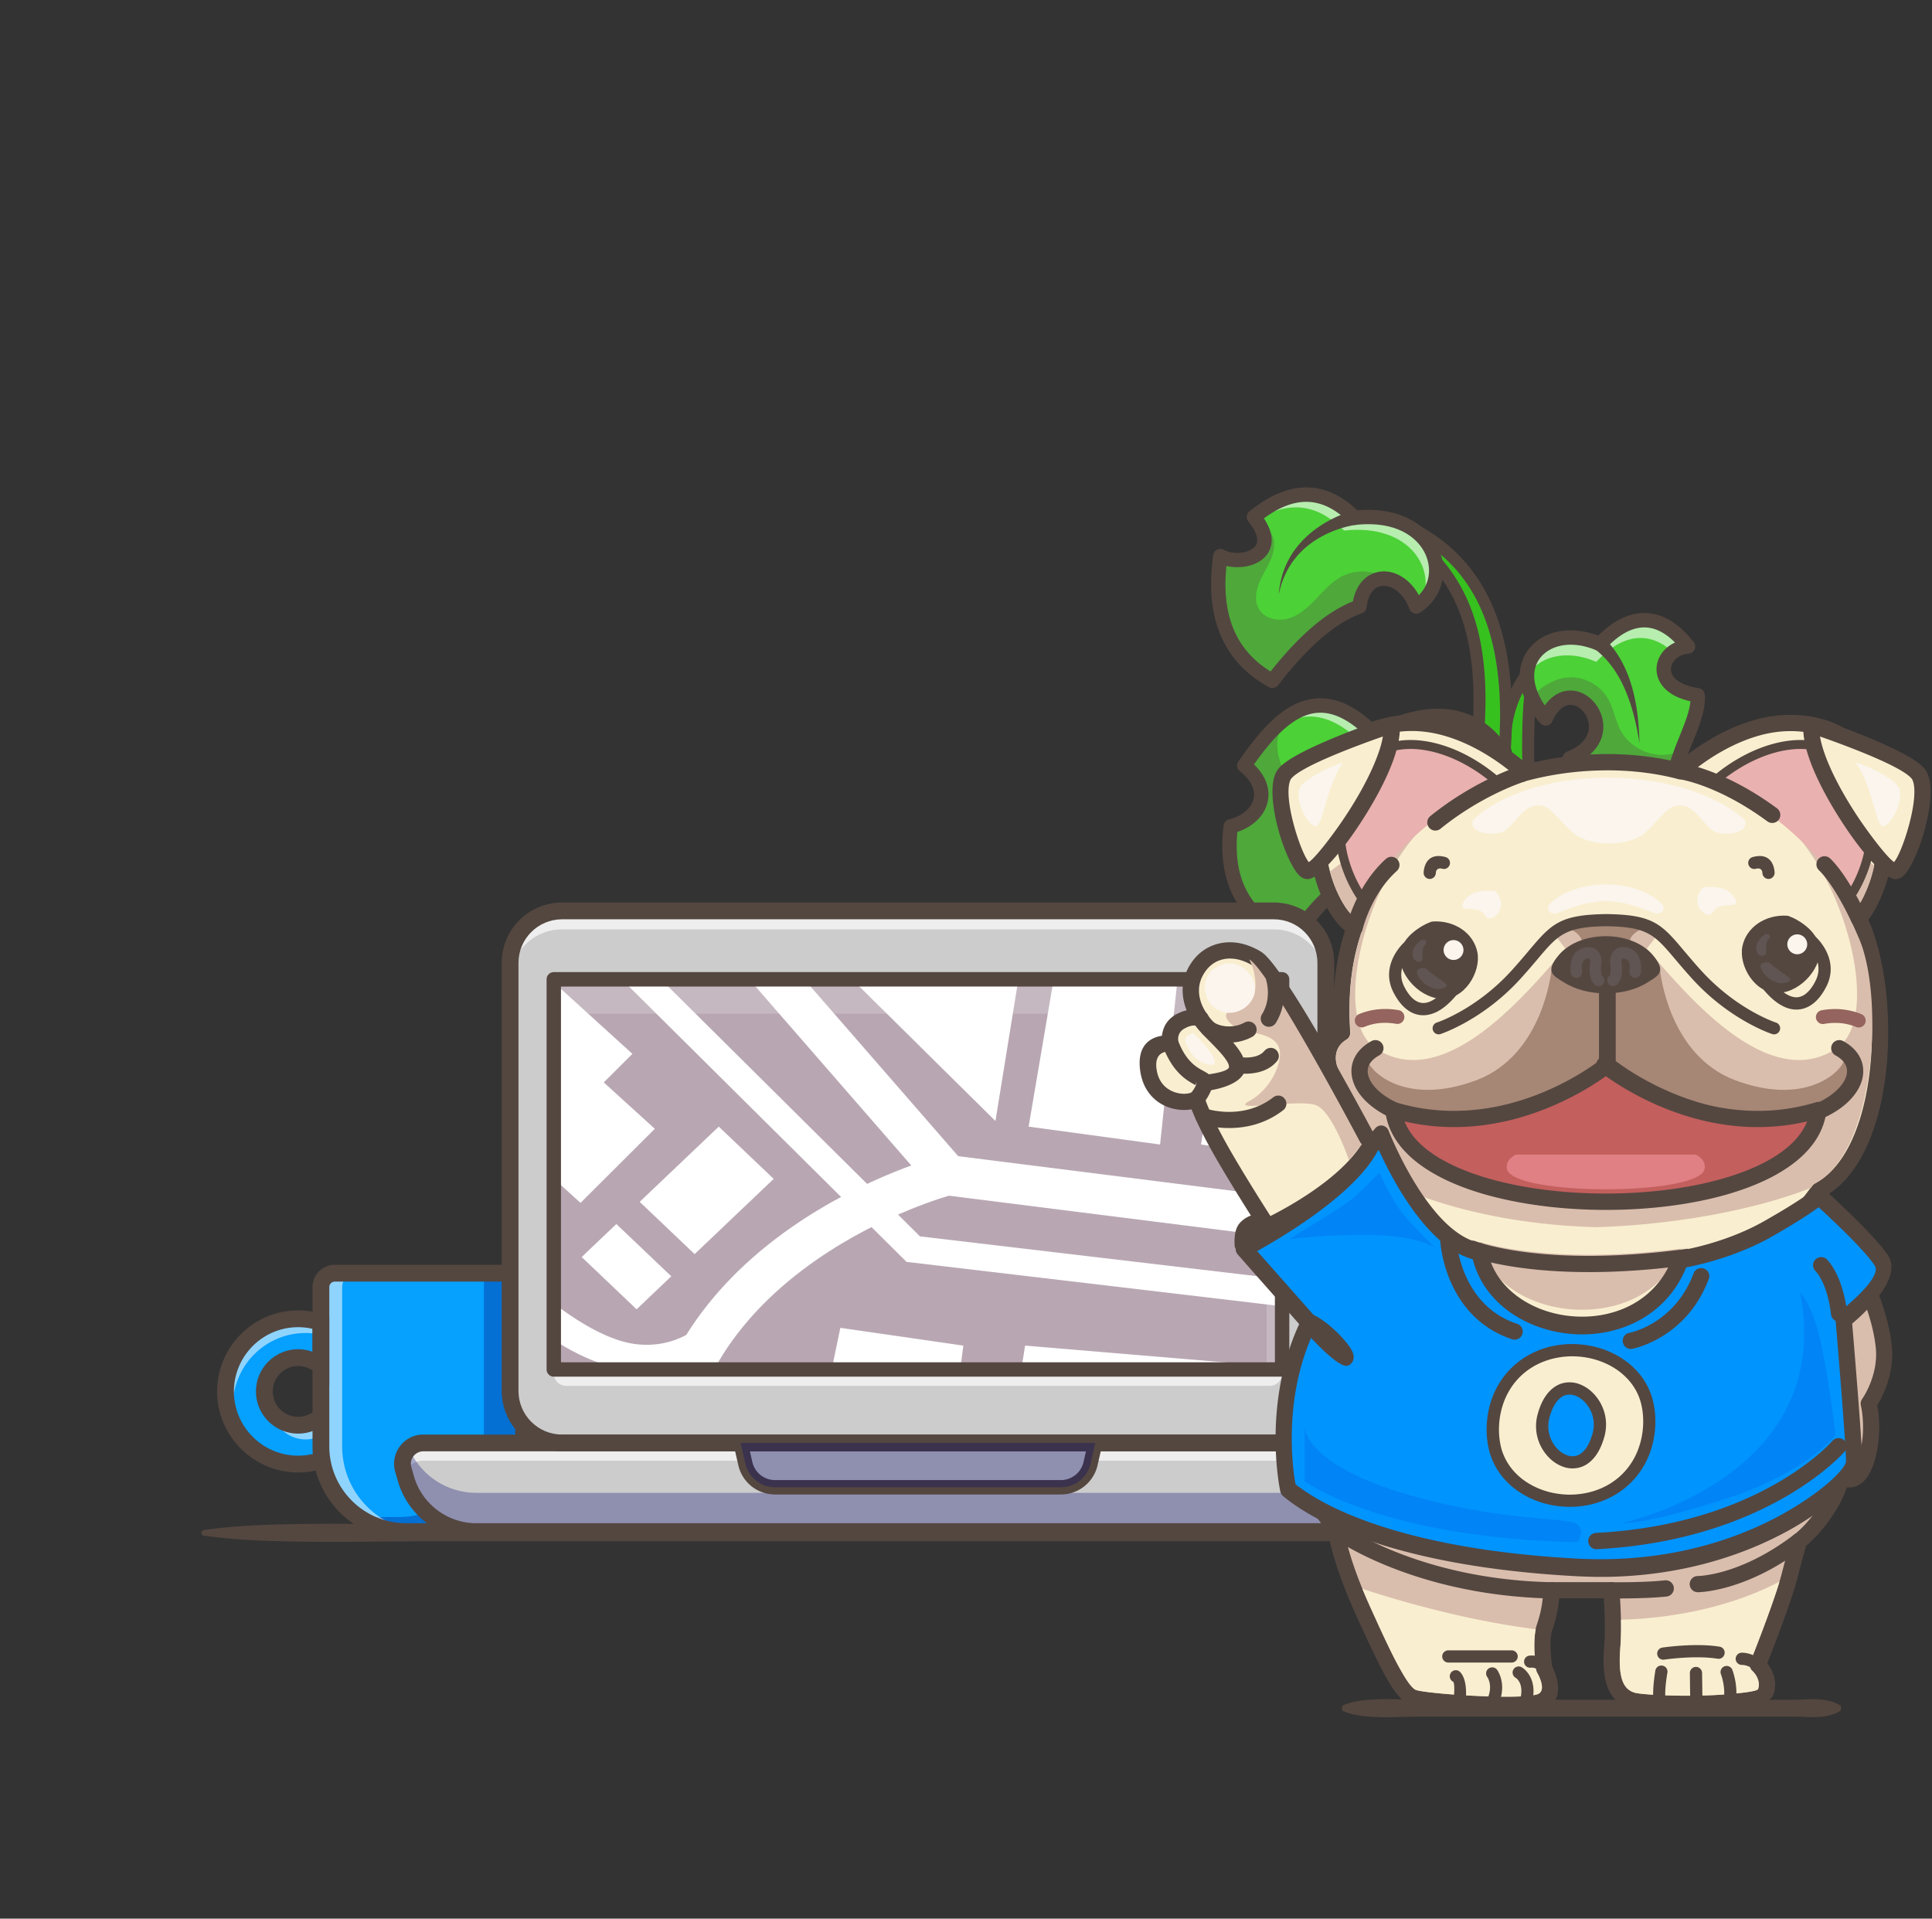 <?xml version="1.0" encoding="UTF-8"?> <svg xmlns="http://www.w3.org/2000/svg" width="573" height="569" fill="none"><rect width="100%" height="100%" fill="#333333" stroke="none"/><path d="M398.247 505.752c3.074-1.289 6.147-1.598 9.221-1.756 3.074-.177 6.148-.083 9.222.013l4.61.079 4.611.004H527.345l4.61-.004 2.306-.06 2.305-.104a27.31 27.31 0 0 1 4.611.237c1.536.271 3.074.649 4.61 1.589.157.097.258.545.225 1.005-.024.34-.115.589-.225.655-1.536.941-3.074 1.319-4.61 1.589a27.104 27.104 0 0 1-4.611.238l-2.305-.104-2.306-.06-4.61-.004H425.911l-4.611.004-4.611.079c-3.074.096-6.147.192-9.221.012-3.074-.157-6.148-.466-9.222-1.755-.156-.065-.265-.491-.243-.949.019-.375.121-.657.244-.708Z" fill="#544740"></path><path d="M435.44 307.183c-1.422-11.142-1.536-19.601 8.044-43.386 10.753-26.695-3.661-38.795-3.661-38.795l7.708 1.572s8.476 9.34 6.367 26.692c-.517 4.266-1.687 8.424-3.328 12.396-2.942 7.121-9.862 26.364-5.885 41.52M418.77 156.776c22.323 11.178 30.091 34.761 27.389 67.263l-7.632-8.259c1.464-23.639-3.087-38.4-12.901-49.5" fill="#37C11F"></path><path d="M446.621 215.78c1.263-9.976 6.292-15.765 6.292-15.765l1.014 5.697s-1.773 11.989.303 41.415" fill="#37C11F"></path><path d="M383.759 278.494c4.638-7.432 10.15-13.442 16.828-17.539-6.308-15.434 7.767-22.277 15.299-9.211.953 1.643 1.793 3.599 2.483 5.889 3.407-1.067 6.892-2.702 10.114-4.474 7.539-4.146 13.599-9.039 13.599-9.039-18.507 3.115-17.582-12.319-8.094-17.49 3.52-1.921 8.222-2.433 13.542-.057-7.632-15.619-22.17-18.094-39.972-8.869-10.527-10.698-18.969-10.1-26.26-4.616-4.438 3.328-8.449 8.464-12.24 13.962 9.04 7.148 4.744 15.882-4.033 18.015-2.155 17.519 5.085 27.903 18.734 33.429Z" fill="#4CD137"></path><path d="M375.11 219.055c8.002-7.767 17.334-10.356 29.403 1.906 15.783-8.172 29.005-7.155 37.114 4.068 1.849.136 3.826.619 5.903 1.544-7.632-15.619-22.17-18.094-39.972-8.869-13.635-13.863-23.77-8.763-32.448 1.351Z" fill="#fff" opacity=".6"></path><path d="M377.358 201.921c8.037-10.342 16.458-18.663 25.84-22.049.682-6.174 4.388-8.791 8.279-8.193 3.286.505 6.707 3.307 8.556 8.193 11.999-7.774 5.64-28.926-18.258-26.316-8.236-8.222-17.831-10.014-29.872-.221a19 19 0 0 1 1.899 2.781c4.9 8.955-6.238 11.843-11.857 8.82-2.71 18.976 3.478 30.413 15.413 36.985Z" fill="#4CD137"></path><path d="M371.903 153.335c.27.335.526.662.754.982 10.256-6.515 18.67-4.282 26.003 3.03 19.965-2.184 27.689 12.219 22.696 21.551 10.149-8.421 3.378-27.853-19.581-25.342-8.236-8.222-17.831-10.014-29.872-.221Z" fill="#fff" opacity=".6"></path><path d="M454.315 206.665c.896 2.048 2.255 4.189 4.125 6.394 7.447-16.487 25.129 4.645 7.113 11.857 7.674 6.102 17.874 10.021 30.107 12.183 0-5.334 1.444-10.121 3.087-14.495 2.34-6.195 5.093-11.551 4.737-16.416-14.46-2.133-11.38-13.755-2.845-14.466-8.535-10.904-17.838-9.617-26.082-.712-13.883-6.024-25.839 2.909-20.242 15.655Z" fill="#4CD137"></path><path d="M452.914 200.747c2.966-5.896 11.316-8.464 20.512-4.473 7.184-7.76 15.164-9.737 22.746-2.902 1.188-.896 2.71-1.508 4.467-1.65-8.535-10.904-17.838-9.617-26.082-.712-11.607-5.035-21.863.377-21.643 9.737Z" fill="#fff" opacity=".6"></path><path d="M425.838 322.119h27.265a7.468 7.468 0 1 0 0-14.936h-27.265a7.468 7.468 0 1 0 0 14.936Z" fill="#9D48FF"></path><path d="M418.369 314.654c0 2.063.839 3.933 2.19 5.285a7.436 7.436 0 0 0 5.278 2.183h27.269a7.43 7.43 0 0 0 3.606-.924h-22.874a7.451 7.451 0 0 1-5.284-2.184 7.485 7.485 0 0 1 1.671-11.828h-4.388a7.467 7.467 0 0 0-7.468 7.468Z" fill="#544740" opacity=".3"></path><path d="M427.117 310.472h22.874a7.43 7.43 0 0 1 5.277 2.184 7.472 7.472 0 0 1 1.444 8.542 7.476 7.476 0 0 0 1.672-11.828 7.433 7.433 0 0 0-5.278-2.184h-22.881a7.545 7.545 0 0 0-3.108 3.286Z" fill="#fff" opacity=".6"></path><path d="M453.112 322.111c-1.224 31.935 0 55.793 12.92 75.986 8.686 13.471 11.318 36.79 1.453 50.153-2.978 4.032-7.76 6.333-12.771 6.333h-29.781c-5.012 0-9.793-2.301-12.771-6.333-9.865-13.362-7.233-36.682 1.453-50.153 12.92-20.191 14.145-44.051 12.92-75.986" fill="#9D48FF"></path><path d="M412.159 448.248c2.981 4.033 7.76 6.33 12.774 6.33h29.781c5.014 0 9.793-2.297 12.774-6.33a27.805 27.805 0 0 0 2.887-4.922l-26.039 2.475c-4.986.47-9.964-1.365-13.314-5.099-11.081-12.369-10.662-35.833-3.293-50.065 9.979-19.41 10.014-40.933 6.742-68.529h-7.937c1.223 31.935 0 55.797-12.924 75.99-8.684 13.471-11.316 36.786-1.451 50.15Z" fill="#544740" opacity=".3"></path><path d="M449.628 454.578h5.086c5.014 0 9.793-2.297 12.774-6.33 7.866-10.654 7.788-27.625 3.022-40.904a45.3 45.3 0 0 0-1.216-3.094 43.274 43.274 0 0 0-3.265-6.152 69.376 69.376 0 0 1-2.716-4.623c-.37-.69-.733-1.387-1.082-2.084-9.353-18.756-10.206-40.812-9.118-69.283h-5.085c-1.117 29.204-.192 51.651 9.858 70.72.035.064.064.128.106.192-3.15 2.581-3.833 7.596-1.408 11.792 2.162 3.748 6.131 5.676 9.666 5.022 3.919 12.845 3.528 28.421-3.855 38.414-2.973 4.033-7.753 6.33-12.767 6.33Z" fill="#fff" opacity=".6"></path><path d="M416.236 314.651c0-5.294 4.308-9.602 9.602-9.602h27.265c5.295 0 9.602 4.308 9.602 9.602 0 5.295-4.307 9.602-9.602 9.602h-27.265c-5.294 0-9.602-4.307-9.602-9.602Zm9.602-5.334a5.339 5.339 0 0 0-5.334 5.334 5.34 5.34 0 0 0 5.334 5.335h27.265a5.34 5.34 0 0 0 5.335-5.335 5.34 5.34 0 0 0-5.335-5.334h-27.265Z" fill="#544740"></path><path d="M424.933 456.715h29.781c5.744 0 11.16-2.692 14.488-7.199 10.385-14.066 7.674-38.542-1.376-52.576-12.189-19.047-13.844-41.832-12.582-74.748a2.133 2.133 0 1 0-4.265-.162c-1.294 33.763.46 57.221 13.257 77.217 8.282 12.845 10.87 35.088 1.532 47.735-2.527 3.423-6.659 5.467-11.054 5.467h-29.781c-4.395 0-8.527-2.044-11.055-5.467-9.339-12.649-6.749-34.891 1.529-47.729 12.8-20.002 14.554-43.46 13.261-77.223a2.13 2.13 0 0 0-2.214-2.052 2.136 2.136 0 0 0-2.051 2.214c1.262 32.915-.393 55.699-12.586 74.754-9.045 14.028-11.757 38.504-1.372 52.57 3.328 4.507 8.744 7.199 14.488 7.199ZM382.955 280.474c-15.448-6.259-22.192-18.259-20.045-35.668a2.135 2.135 0 0 1 1.613-1.812c3.812-.927 6.673-3.348 7.29-6.171.586-2.681-.862-5.559-4.078-8.101a2.135 2.135 0 0 1-.433-2.886c6.37-9.225 13.551-17.872 22.884-18.682 5.839-.506 11.672 2.096 17.784 7.951 10.04-4.916 18.921-6.155 26.41-3.679 6.43 2.125 11.5 6.906 15.07 14.212a2.133 2.133 0 0 1-2.786 2.885c-5.527-2.465-10.958-1.637-14.526 2.212-2.482 2.677-3.328 6.189-2.058 8.542 1.477 2.736 5.721 3.734 11.646 2.737a2.135 2.135 0 0 1 1.694 3.765c-.516.417-12.778 10.255-24.413 13.891a2.135 2.135 0 0 1-2.68-1.422c-1.87-6.231-5.213-10.402-8.943-11.156-1.839-.371-3.553.212-4.706 1.604-2.01 2.428-2.051 6.708-.113 11.449.395.968.031 2.08-.86 2.626-6.126 3.757-11.405 9.271-16.138 16.855a2.133 2.133 0 0 1-2.612.848Zm16.435-34.5c2.155-2.604 5.458-3.751 8.839-3.065 4.883.989 8.994 5.32 11.48 12.009 5.636-2.106 11.378-5.619 15.434-8.379-5.396-.619-7.793-3.326-8.821-5.233-2.158-3.999-1.08-9.412 2.684-13.471 2.928-3.157 7.862-5.659 13.943-4.807-2.695-3.73-6.014-6.26-9.912-7.548-6.609-2.185-15.079-.761-24.498 4.117a2.134 2.134 0 0 1-2.502-.398c-5.572-5.663-10.637-8.215-15.485-7.79-7.099.616-13.368 7.847-18.648 15.292 4.627 4.424 4.576 8.74 4.074 11.037-.888 4.063-4.275 7.41-8.989 8.986-1.343 14.074 3.884 23.619 15.944 29.102 4.456-6.786 9.405-11.959 15.055-15.74-1.883-5.653-1.398-10.728 1.402-14.112Z" fill="#544740"></path><path d="M406.774 215.716a20.47 20.47 0 0 0-1.467.748 40.568 40.568 0 0 0-3.917 2.493 43.415 43.415 0 0 0-4.712 3.903 41.897 41.897 0 0 0-7.502 9.504c-2.02 3.488-3.464 7.27-4.358 11.139-.867 3.881-1.197 7.841-1.06 11.76.219-3.917.906-7.789 2.088-11.475 1.211-3.677 2.925-7.161 5.131-10.278a39.18 39.18 0 0 1 7.805-8.235 40.083 40.083 0 0 1 4.653-3.19 36.869 36.869 0 0 1 2.461-1.332 31.25 31.25 0 0 1 1.252-.584c.404-.181.868-.367 1.201-.484l.018-.006a2.136 2.136 0 1 0-1.403-4.037c-.065.02-.13.047-.19.074ZM376.325 203.787c-13.586-7.485-19.135-20.659-16.492-39.155a2.132 2.132 0 0 1 3.124-1.578c2.893 1.559 7.576 1.055 9.277-.997 1.755-2.118-.494-5.535-1.99-7.383a2.135 2.135 0 0 1 .312-2.999c11.542-9.385 22.301-9.498 31.996-.341 14.407-1.213 22.252 5.942 24.608 12.568 2.401 6.754.002 13.889-5.971 17.757a2.134 2.134 0 0 1-3.156-1.037c-1.956-5.177-5.618-7.188-8.192-6.859-2.464.31-4.113 2.621-4.524 6.34a2.133 2.133 0 0 1-1.397 1.772c-7.859 2.837-15.765 9.622-24.882 21.352a2.135 2.135 0 0 1-2.713.56Zm32.982-34.258c4.443-.557 8.821 2.175 11.507 6.973 2.865-2.902 3.787-7.061 2.326-11.169-1.98-5.568-8.572-11.032-21.134-9.659a2.125 2.125 0 0 1-1.739-.61c-7.862-7.847-15.974-8.286-25.413-1.323 3.773 5.661 2.107 9.299.665 11.038-2.598 3.136-7.693 4.008-11.783 3.063-1.492 14.652 2.805 24.925 13.09 31.297 8.718-10.945 16.549-17.614 24.443-20.816 1.091-5.844 4.785-8.383 8.038-8.794Z" fill="#544740"></path><path d="M401.4 151.452c-.86.213-1.525.442-2.261.7-.715.255-1.415.536-2.105.835-1.378.6-2.716 1.28-4.003 2.041-2.569 1.527-4.953 3.369-6.972 5.549a27.254 27.254 0 0 0-2.739 3.484c-.794 1.242-1.507 2.528-2.073 3.874-1.145 2.685-1.771 5.537-1.996 8.378.576-2.794 1.542-5.489 2.951-7.9.695-1.211 1.52-2.333 2.401-3.395a25.264 25.264 0 0 1 2.929-2.896c2.098-1.764 4.472-3.159 6.961-4.246 1.246-.541 2.527-1 3.821-1.381a28.829 28.829 0 0 1 1.952-.504c.633-.139 1.344-.279 1.883-.338a2.14 2.14 0 0 0-.469-4.251c-.091.01-.194.03-.28.05ZM495.287 239.203c-12.968-2.296-23.42-6.541-31.066-12.617a2.14 2.14 0 0 1-.783-1.981 2.128 2.128 0 0 1 1.318-1.671c4.551-1.822 6.844-4.716 6.457-8.145-.317-2.813-2.448-5.312-4.852-5.69-2.283-.36-4.406 1.36-5.979 4.841a2.131 2.131 0 0 1-1.646 1.234 2.142 2.142 0 0 1-1.923-.729c-6.579-7.733-7.905-15.863-3.548-21.745 4.21-5.683 12.417-7.296 20.755-4.203 4.637-4.635 9.431-6.884 14.237-6.682 5.032.208 9.763 3.1 14.062 8.595a2.13 2.13 0 0 1 .274 2.169 2.133 2.133 0 0 1-1.778 1.273c-3.321.278-5.18 2.532-5.243 4.514-.088 2.761 3.064 4.95 8.223 5.711a2.136 2.136 0 0 1 1.817 1.956c.317 4.356-1.496 8.868-3.417 13.645-2.062 5.131-4.401 10.947-4.401 17.426a2.134 2.134 0 0 1-2.507 2.099Zm-3.98-40.975c.106-3.329 2.288-6.225 5.473-7.677-2.825-2.848-5.742-4.35-8.699-4.473-3.869-.162-7.888 1.989-11.956 6.385a2.131 2.131 0 0 1-2.415.507c-8.015-3.478-14.322-1.365-17.016 2.271-2.676 3.613-2.096 8.697 1.476 13.963 3.229-4.58 7.135-4.589 8.854-4.319 4.274.673 7.898 4.726 8.428 9.426.491 4.341-1.657 8.256-5.849 10.929 6.284 4.233 14.34 7.354 24.023 9.307.488-6.215 2.663-11.623 4.607-16.462 1.524-3.79 2.871-7.143 3.11-10.121-7.532-1.662-10.154-6.019-10.036-9.736Z" fill="#544740"></path><path d="M473.148 192.612c1.97 1.509 3.72 3.359 5.215 5.447 1.496 2.087 2.739 4.402 3.768 6.836 2.055 4.879 3.281 10.174 4.115 15.516-.129-5.407-.637-10.863-2.1-16.214-.735-2.67-1.721-5.309-3.062-7.821-1.337-2.509-3.04-4.889-5.114-6.965l-.01-.01a2.138 2.138 0 1 0-2.812 3.211ZM444.685 308.961a1.779 1.779 0 0 0 1.721-2.229c-3.814-14.531 2.791-33.086 5.808-40.389 1.774-4.293 2.935-8.62 3.451-12.861 2.181-17.952-6.448-27.696-6.816-28.101a1.779 1.779 0 0 0-2.638 2.385c.123.138 7.892 9.079 5.922 25.287-.476 3.92-1.555 7.934-3.206 11.932-3.154 7.634-10.049 27.074-5.96 42.649.209.799.93 1.327 1.718 1.327Z" fill="#544740"></path><path d="M435.437 308.961a1.778 1.778 0 0 0 1.767-2.003c-1.376-10.777-1.529-19.014 7.929-42.497 11.107-27.575-3.538-40.292-4.167-40.82a1.777 1.777 0 0 0-2.505.219 1.78 1.78 0 0 0 .212 2.501c.547.466 13.255 11.711 3.161 36.773-9.781 24.283-9.607 32.926-8.158 44.275a1.78 1.78 0 0 0 1.761 1.552ZM446.16 225.817c.916 0 1.693-.702 1.77-1.63 1.406-16.925-.081-31.197-4.424-42.417-4.649-12.012-12.703-20.957-23.942-26.584a1.778 1.778 0 0 0-1.592 3.179c20.582 10.306 29.222 31.741 26.413 65.526a1.778 1.778 0 0 0 1.775 1.926Z" fill="#544740"></path><path d="M438.53 217.558c.931 0 1.714-.725 1.772-1.668 1.428-23.072-2.687-38.735-13.343-50.789a1.778 1.778 0 0 0-2.664 2.354c9.98 11.291 13.822 26.16 12.458 48.214a1.778 1.778 0 0 0 1.777 1.889ZM446.624 217.558c.883 0 1.648-.657 1.762-1.554 1.174-9.266 5.827-14.773 5.874-14.827a1.78 1.78 0 0 0-.185-2.506 1.776 1.776 0 0 0-2.504.177c-.219.254-5.397 6.318-6.713 16.709a1.779 1.779 0 0 0 1.766 2.001Z" fill="#544740"></path><path d="M454.228 248.905a1.778 1.778 0 0 0 1.776-1.904c-2.033-28.807-.336-40.912-.318-41.03a1.777 1.777 0 0 0-3.517-.519c-.074.497-1.777 12.516.288 41.8a1.779 1.779 0 0 0 1.771 1.653Z" fill="#544740"></path><path d="M383.759 278.494c4.638-7.432 10.15-13.442 16.828-17.539-6.308-15.434 7.767-22.277 15.299-9.211-.718-2.575-1.963-4.964-3.819-6.885-3.514-3.627-9.474-5.071-13.841-2.532-2.873 1.679-4.659 4.694-7.034 7.02-2.376 2.333-6.153 3.997-8.962 2.219-2.44-1.536-2.93-4.936-2.411-7.767.519-2.83 1.778-5.533 1.92-8.407.185-3.926-1.721-7.603-2.589-11.436-.576-2.54-.476-5.242.619-7.625.654-1.444 1.501-2.39 1.529-3.243-4.438 3.328-8.449 8.464-12.24 13.961 9.04 7.149 4.744 15.883-4.033 18.016-2.155 17.519 5.085 27.903 18.734 33.429ZM422.487 245.556c1.358 2.959 3.485 5.498 5.996 7.603 7.539-4.146 13.599-9.04 13.599-9.04-18.507 3.116-17.582-12.318-8.094-17.489a10.752 10.752 0 0 0-.754-.221c-4.275-1.081-9.083 2.653-10.875 6.238-1.992 3.983-1.721 8.862.128 12.909ZM377.358 201.921c8.037-10.342 16.458-18.663 25.84-22.049.682-6.173 4.388-8.791 8.279-8.193a2.335 2.335 0 0 0-.178-.121c-3.877-2.497-9.09-2.76-13.201-.669-2.994 1.522-5.292 4.104-7.603 6.537-2.319 2.432-4.851 4.857-8.044 5.896-3.194 1.038-7.22.284-8.991-2.575-1.643-2.646-.889-6.131.448-8.955 1.338-2.816 3.215-5.448 3.798-8.506.769-3.983-.917-6.65-3.904-7.17 4.9 8.955-6.238 11.843-11.857 8.82-2.71 18.976 3.478 30.413 15.413 36.985ZM454.315 206.665c.896 2.048 2.255 4.189 4.125 6.394 7.447-16.487 25.129 4.644 7.113 11.857 7.674 6.102 17.874 10.021 30.107 12.183 0-5.334 1.444-10.121 3.087-14.495-.989.413-1.999.754-3.044.982-5.804 1.251-12.255-1.736-15.057-6.964-1.601-2.987-2.063-6.486-3.763-9.417-2.162-3.748-6.358-6.223-10.683-6.323-4.516-.099-8.862 2.476-11.885 5.783Z" fill="#544740" opacity=".3"></path><path d="M95.174 420.057a10.005 10.005 0 0 1-6.747 2.607c-5.538 0-10.023-4.485-10.023-10.015a10.02 10.02 0 0 1 10.023-10.023c2.592 0 4.959.984 6.747 2.614v-13.043a21.123 21.123 0 0 0-6.747-1.089c-11.894 0-21.541 9.64-21.541 21.541 0 11.893 9.647 21.533 21.54 21.533 2.48 0 4.862-.421 7.078-1.194" fill="#06A0FF"></path><path d="M80.913 419.276a10.013 10.013 0 0 0 9.73 7.603 9.912 9.912 0 0 0 4.673-1.156l-.142-5.665a10 10 0 0 1-6.747 2.608 10.005 10.005 0 0 1-7.514-3.39ZM70.567 424.693a21.327 21.327 0 0 1-1.472-7.83c0-11.9 9.648-21.54 21.548-21.54 1.555 0 3.073.165 4.53.48v-3.606a21.123 21.123 0 0 0-6.746-1.089c-11.894 0-21.541 9.64-21.541 21.541 0 4.456 1.36 8.603 3.681 12.044Z" fill="#fff" opacity=".55"></path><path d="M120.472 454.221h9.516c13.97 0 25.295-11.324 25.295-25.295v-47.208a4.134 4.134 0 0 0-4.132-4.133H99.309a4.133 4.133 0 0 0-4.132 4.133v47.208c0 13.969 11.324 25.295 25.295 25.295Z" fill="#06A0FF"></path><path d="M106.151 449.773a25.124 25.124 0 0 0 14.321 4.448h9.519c13.968 0 25.291-11.323 25.291-25.298v-47.207a4.13 4.13 0 0 0-4.133-4.132h-7.633v47.019c0 13.975-11.323 25.298-25.297 25.298h-9.513c-.865 0-1.714-.045-2.555-.128Z" fill="#000070" opacity=".3"></path><path d="M95.174 381.716v47.207c0 13.975 11.33 25.298 25.298 25.298h6.303c-13.975 0-25.298-11.323-25.298-25.298v-47.207a4.13 4.13 0 0 1 4.132-4.132h-6.303a4.135 4.135 0 0 0-4.132 4.132Z" fill="#fff" opacity=".55"></path><path d="M129.988 456.709h-9.516c-15.321 0-27.785-12.464-27.785-27.784v-47.209a6.628 6.628 0 0 1 6.622-6.621h51.842a6.628 6.628 0 0 1 6.621 6.621v47.209c0 15.322-12.464 27.784-27.784 27.784Zm-30.679-76.636c-.906 0-1.643.737-1.643 1.643v47.209c0 12.575 10.231 22.805 22.806 22.805h9.516c12.575 0 22.806-10.23 22.806-22.805v-47.209c0-.906-.737-1.643-1.643-1.643H99.309Z" fill="#544740"></path><path d="M88.427 436.672c-13.25 0-24.03-10.777-24.03-24.023 0-13.251 10.78-24.031 24.03-24.031 2.593 0 5.13.41 7.54 1.22l1.696.569v20.474l-4.166-3.801a7.503 7.503 0 0 0-5.07-1.965c-4.154 0-7.534 3.38-7.534 7.534 0 4.149 3.38 7.526 7.534 7.526 1.879 0 3.68-.697 5.074-1.96l3.347 3.686a12.504 12.504 0 0 1-8.42 3.253c-6.899 0-12.512-5.609-12.512-12.505 0-6.899 5.613-12.513 12.512-12.513 1.467 0 2.905.256 4.258.746v-6.804a18.9 18.9 0 0 0-4.258-.481c-10.505 0-19.051 8.547-19.051 19.052 0 10.501 8.546 19.044 19.051 19.044 2.145 0 4.25-.355 6.256-1.055l1.642 4.7a23.89 23.89 0 0 1-7.9 1.334Z" fill="#544740"></path><path d="M377.81 270.143H166.684c-8.506 0-15.403 6.896-15.403 15.402v126.977c0 8.507 6.897 15.403 15.403 15.403H377.81c8.507 0 15.403-6.896 15.403-15.403V285.545c-.001-8.506-6.896-15.402-15.403-15.402Z" fill="#CCC"></path><path d="M393.21 285.544v5.484c0-8.507-6.892-15.406-15.398-15.406H166.684c-8.506 0-15.405 6.899-15.405 15.406v-5.484c0-8.506 6.899-15.398 15.405-15.398h211.128c8.506 0 15.398 6.892 15.398 15.398ZM376.588 410.99H167.905a3.663 3.663 0 0 1-3.663-3.663v-3.099h216.009v3.099a3.663 3.663 0 0 1-3.663 3.663Z" fill="#fff" opacity=".66"></path><path d="M403.317 454.221H141.249a21.707 21.707 0 0 1-20.873-15.744l-.764-2.671c-1.128-3.951 1.837-7.881 5.945-7.881h293.381c4.04 0 6.994 3.811 5.987 7.723l-.585 2.273a21.707 21.707 0 0 1-21.023 16.3Z" fill="#CCC"></path><path d="m219.654 427.924 1.202 5.259h-95.3a6.162 6.162 0 0 0-5.644 3.665l-.3-1.044c-1.126-3.952 1.834-7.882 5.944-7.882h94.098v.002ZM424.926 435.648l-.323 1.247a6.167 6.167 0 0 0-5.664-3.711H323.64l1.202-5.259h94.097c4.041-.001 6.994 3.808 5.987 7.723Z" fill="#fff" opacity=".66"></path><path d="m424.926 434.663-.586 2.269c-2.463 9.595-11.119 16.304-21.021 16.304H141.251a21.716 21.716 0 0 1-20.879-15.749l-.758-2.667a6.153 6.153 0 0 1 1.419-5.914 21.71 21.71 0 0 0 20.218 13.81h262.066a21.715 21.715 0 0 0 20.195-13.75 6.147 6.147 0 0 1 1.414 5.697Z" fill="#000070" opacity=".3"></path><mask id="a" style="mask-type:alpha" maskUnits="userSpaceOnUse" x="164" y="290" width="217" height="117"><path d="M380.251 290.429H164.242v115.706h216.009V290.429Z" fill="#B8A8B3"></path></mask><g mask="url(#a)"><path d="M371.913 435.403h-208.06v-144.36h208.069c1.129 0 2.213.15 3.245.433.254.076.517.15.761.233.506.167.989.375 1.452.607.237.117.463.242.691.367h.009c.323.191.638.4.935.607h.009c.306.225.595.449.875.691.28.242.543.5.805.765.254.266.498.549.726.832v.008c.218.283.438.582.638.89v.008c.184.283.35.574.498.874.166.315.315.633.438.965.131.299.237.607.332.924.297.982.454 2.013.454 3.087V424.11c0 1.073-.157 2.113-.454 3.095-.08.242-.158.491-.246.723a9.531 9.531 0 0 1-.638 1.382c-.122.225-.254.441-.385.658-.201.307-.411.607-.638.898l-.297.358c-.009.009-.018.017-.018.025-.14.15-.271.299-.411.449a12.03 12.03 0 0 1-5.1 3.146 12.21 12.21 0 0 1-3.69.559Z" fill="#6B184E" opacity=".2"></path><path d="m383.79 367.507-102.367-12.913-3.771-.477-7.373-8.476-47.519-54.598h16.31l45.117 51.835 99.603 12.567v12.062Z" fill="#fff"></path><path d="M202.737 435.402h-12.609c2.71-28.495 18.139-53.15 44.991-71.695 21.784-15.064 43.247-20.736 44.154-20.975l3.31 11.532c-.209.053-20.443 5.46-40.396 19.328-23.601 16.405-36.853 37.167-39.45 61.81Z" fill="#fff"></path><path d="m383.79 387.805-114.921-13.577-10.404-10.322-9.02-8.939-64.428-63.924h11.617l60.533 60.058 9.174 9.099 6.522 6.469 110.927 13.098v8.038ZM371.921 435.402h-73.673l5.782-36.346 79.76 6.682v18.371c0 6.231-5.32 11.293-11.869 11.293ZM281.003 435.402h-40.439l8.672-41.619 36.473 5.273-4.706 36.346ZM383.79 305.045l-21.882-2.816-5.696 37.195 27.578 3.746v-38.125ZM344.064 339.424l-38.988-5.313 7.317-43.068h36.768l-5.097 48.381ZM253.341 291.043l41.892 41.407 6.702-41.407h-48.594ZM172.172 356.733l-8.319-7.556v-58.134h.052l.011.009 1.73 1.572 8.765 7.965 13.148 11.948-8.494 8.464 15.141 13.764-22.034 21.968ZM206.014 371.918l23.45-22.308-16.291-15.498-23.45 22.308 16.291 15.498ZM188.808 388.286l10.284-9.784-16.291-15.498-10.285 9.784 16.292 15.498ZM189.832 406.735a36.076 36.076 0 0 1-1.855-.15c-3.734-.391-7.575-1.348-11.529-2.879-4.076-1.573-8.274-3.753-12.596-6.549v-10.893c9.403 7.189 18.028 11.659 25.043 12.391 5.24.557 10.069-.358 14.609-2.738.008 0 .017 0 .026-.009a31.067 31.067 0 0 0 4.654-3.045l5.335 6.149c-4.837 3.786-10.051 6.207-15.579 7.215h-.008a33.839 33.839 0 0 1-8.1.508Z" fill="#fff"></path><path d="M375.395 436.086c.069-.283.123-.566.157-.849a2.91 2.91 0 0 0 .052-.391c.044-.392.07-.791.07-1.191V311.88c0-6.225-5.318-11.293-11.87-11.293H163.852v-7.963h206.933c6.552 0 11.87 5.059 11.87 11.292v121.767a10.93 10.93 0 0 1-1.522 5.543 11.477 11.477 0 0 1-3.044 3.353 11.65 11.65 0 0 1-2.694 1.507Z" fill="#fff" opacity=".2"></path></g><path d="M403.317 456.709H141.249c-10.747 0-20.315-7.216-23.267-17.549l-.764-2.67a8.599 8.599 0 0 1 1.416-7.605 8.603 8.603 0 0 1 6.923-3.449h293.381c2.7 0 5.199 1.224 6.853 3.358a8.613 8.613 0 0 1 1.545 7.474l-.585 2.273a24.188 24.188 0 0 1-23.434 18.168Zm-277.76-26.296a3.663 3.663 0 0 0-2.949 1.469 3.662 3.662 0 0 0-.603 3.239l.764 2.67c2.344 8.208 9.943 13.939 18.48 13.939h262.068a19.213 19.213 0 0 0 18.614-14.432l.584-2.273a3.67 3.67 0 0 0-.658-3.183 3.673 3.673 0 0 0-2.919-1.431H125.557v.002Z" fill="#544740"></path><path d="M377.81 430.413H166.684c-9.865 0-17.892-8.026-17.892-17.892V285.546c0-9.866 8.026-17.893 17.892-17.893H377.81c9.867 0 17.893 8.026 17.893 17.893v126.975c-.002 9.866-8.028 17.892-17.893 17.892ZM166.684 272.632c-7.119 0-12.913 5.792-12.913 12.914v126.975c0 7.119 5.792 12.913 12.913 12.913H377.81c7.121 0 12.914-5.792 12.914-12.913V285.546c0-7.12-5.793-12.914-12.914-12.914H166.684Z" fill="#544740"></path><path d="M380.251 408.269H164.242a2.135 2.135 0 0 1-2.134-2.134V290.429c0-1.178.956-2.134 2.134-2.134h216.009c1.178 0 2.134.956 2.134 2.134v115.706a2.135 2.135 0 0 1-2.134 2.134Zm-213.875-4.268h211.742V292.563H166.376v111.438ZM314.607 443.205h-84.72a11.145 11.145 0 0 1-10.919-8.704l-1.394-6.102a2.134 2.134 0 0 1 2.081-2.609h105.187c.65 0 1.263.296 1.669.803.405.508.556 1.173.412 1.806l-1.394 6.102a11.153 11.153 0 0 1-10.922 8.704Zm-92.277-13.148.798 3.493a6.9 6.9 0 0 0 6.758 5.388h84.72a6.902 6.902 0 0 0 6.76-5.388l.798-3.493H222.33Z" fill="#544740"></path><path d="M314.607 441.072h-84.72a9.068 9.068 0 0 1-8.839-7.047l-1.394-6.101h105.187l-1.394 6.101a9.069 9.069 0 0 1-8.84 7.047Z" fill="#000070" opacity=".3"></path><path d="M60.456 453.752c8.978-1.289 17.954-1.598 26.931-1.756 8.977-.177 17.953-.083 26.931.013l13.465.079 13.466.004h296.234l13.465-.004 6.733-.06 6.732-.104c4.488-.054 8.978.03 13.466.237 4.488.271 8.977.649 13.465 1.589a.848.848 0 0 1 0 1.66c-4.488.941-8.977 1.319-13.465 1.589-4.488.209-8.978.292-13.466.238l-6.732-.104-6.733-.06-13.465-.004H141.247l-13.465.004-13.466.079c-8.977.096-17.953.192-26.93.012-8.978-.157-17.954-.466-26.931-1.755a.839.839 0 0 1-.711-.949.842.842 0 0 1 .712-.708Z" fill="#544740"></path><path fill-rule="evenodd" clip-rule="evenodd" d="M394.647 317.85s-3.457-7.371 3.408-11.577c-.701-11.915.362-21.559 3.697-31.154-6.187-3.601-10.634-16.411-10.489-22.163.29-12.399 13.535-35.263 13.535-35.263s9.184-5.559 22.864-2.127c13.679 3.408 24.12 13.39 24.12 13.39l-.531.604c14.912-4.181 31.927-4.713 47.081-.797 1.523-1.402 11.36-10.055 23.904-13.197 13.679-3.408 22.864 2.127 22.864 2.127s13.244 22.864 13.534 35.263c.121 4.81-2.973 14.55-7.323 19.529 10.175 20.689 9.209 69.438-11.843 80.555l-17.933 23.541-26.852 11.481s-25.16 16.483-50.586 4.35c-12.689-5.921-52.423-30.791-49.45-74.562Z" fill="#F9EFD0"></path><path d="M399.312 308.328c-4.858 2.972-2.659 8.145-2.49 8.507v.024c.169.363.242.75.218 1.16-1.088 16.097 3.819 29.535 10.973 40.339 11.722 17.667 29.462 28.302 37.099 31.879h.024c23.42 11.19 46.623-3.166 48.145-4.133.145-.097.29-.193.46-.242l26.247-11.238 17.523-23.009c.217-.29.483-.532.822-.701 8.773-4.641 13.8-16.774 15.83-30.478 2.49-16.894.339-35.987-5.027-46.888-.411-.846-.314-1.909.339-2.658 1.836-2.103 3.456-5.221 4.64-8.387 1.354-3.625 2.151-7.227 2.079-9.499-.242-10.658-10.852-29.921-12.883-33.546-2.03-1.015-9.667-4.302-20.519-1.596-5.97 1.499-11.335 4.327-15.372 6.937-3.915 2.538-6.574 4.858-7.42 5.607-.58.58-1.45.87-2.32.629-7.226-1.886-14.912-2.707-22.598-2.562-7.927.145-15.831 1.281-23.227 3.359a2.363 2.363 0 0 1-2.223-.507 2.363 2.363 0 0 1-.822-1.813c-3.069-2.61-11.456-9.088-21.776-11.674-10.852-2.707-18.49.556-20.52 1.595-2.03 3.602-12.64 22.889-12.882 33.547-.073 2.852 1.16 7.759 3.263 12.182 1.619 3.432 3.722 6.477 6.042 7.83.967.556 1.45 1.765 1.064 2.852a66.655 66.655 0 0 0-3.239 14.212c-.58 4.954-.677 10.223-.314 16.024.072.918-.339 1.788-1.136 2.248Zm-7.106 9.909c-.749-2.006-2.562-8.628 3.384-13.196-.266-5.559-.145-10.659.411-15.493a71.108 71.108 0 0 1 2.9-13.51c-2.514-2.079-4.665-5.318-6.333-8.798-2.392-5.051-3.794-10.852-3.722-14.356.315-13.052 13.825-36.351 13.849-36.423.242-.411.58-.725.967-.943 1.039-.58 10.731-5.801 24.58-2.344 12.326 3.069 22.091 11.214 24.58 13.414 7.13-1.813 14.671-2.804 22.236-2.949 7.661-.121 15.323.652 22.622 2.417a67.131 67.131 0 0 1 7.154-5.317c4.399-2.852 10.248-5.922 16.822-7.565 14.646-3.65 24.652 2.392 24.677 2.392.362.218.676.532.87.87.048.073 13.534 23.372 13.849 36.423.072 2.852-.822 7.13-2.393 11.287-1.16 3.118-2.707 6.188-4.52 8.629 5.269 11.867 7.323 31.226 4.81 48.314-2.175 14.864-7.855 28.157-17.861 33.788l-17.644 23.13c-.265.363-.628.605-.991.774l-26.634 11.456c-2.441 1.523-27.359 16.483-52.713 4.374h-.024c-8.097-3.77-26.731-14.984-39.081-33.57-7.59-11.481-12.834-25.741-11.795-42.804Z" fill="#544740"></path><path fill-rule="evenodd" clip-rule="evenodd" d="m460.749 276.787 3.553 4.568c-11.456 13.124-35.939 43.19-56.362 29.51-12.471-8.362-4.012-44.616 11.577-62.791 10.755-12.52-9.378-1.499-25.039 10.344a38.51 38.51 0 0 0 2.465 6.792c1.619 3.432 3.722 6.477 6.042 7.831.967.555 1.45 1.764 1.064 2.852a66.633 66.633 0 0 0-3.239 14.211c-.58 4.955-.677 10.224-.314 16.024a2.396 2.396 0 0 1-1.16 2.2c-4.858 2.972-2.659 8.145-2.49 8.507v.024c.169.363.242.749.218 1.16-.677 10.006.967 19.021 4.036 26.973 17.909 11.118 42.997 18.103 72.266 18.949 22.187-.653 46.308-4.81 63.661-11.626l.532-.676c.218-.29.483-.532.822-.701 17.958-9.499 20.374-55.251 13.051-72.435a103.29 103.29 0 0 0-2.248-4.931c-.41-.846-.314-1.909.339-2.658 1.837-2.103 3.456-5.221 4.64-8.387.774-2.03 1.354-4.085 1.692-5.873-15.202-11.118-32.87-20.471-22.671-8.58 15.59 18.151 24.049 54.429 11.577 62.791-20.422 13.68-44.906-16.362-56.362-29.51l3.553-4.568c-9.209-6.816-15.517-3.94-15.517-3.94l-.241 1.571.048-1.571c.024 0-6.284-2.876-15.493 3.94ZM500.46 370.032c-35.287 4.761-55.493.121-61.68-1.74 4.858 23.854 49.184 28.906 59.649 2.078.025 0 .75-.097 2.031-.338ZM546.139 438.068s4.906 3.117 7.468-5.39c2.562-8.532.628-16.411.628-16.411s5.342-7.468 4.471-16.628c-.845-9.16-5.268-18.49-5.268-18.49l-10.731 7.178c.024 0-5.39 42.635 3.432 49.741Z" fill="#DABEAD"></path><path d="M555.928 433.355c-3.166 10.562-9.74 7.492-10.876 6.864a2.413 2.413 0 0 1-.411-.266c-9.885-7.976-4.302-51.795-4.302-51.915a2.371 2.371 0 0 1 1.039-1.716l10.562-7.082a1.91 1.91 0 0 1 .435-.266 2.425 2.425 0 0 1 3.239 1.112c.024.024 4.592 9.716 5.486 19.335.749 8.121-2.876 14.961-4.326 17.33.483 2.537 1.329 9.377-.846 16.604Zm-8.387 2.731c.484.217 2.345.604 3.771-4.109 2.368-7.903.604-15.13.604-15.154a2.342 2.342 0 0 1 .362-1.933c.025-.025 4.834-6.768 4.061-15.034-.556-5.873-2.635-11.818-3.94-15.081l-7.371 4.954c-.774 6.502-4.327 40.411 2.513 46.357Z" fill="#544740"></path><path fill-rule="evenodd" clip-rule="evenodd" d="m385.004 435.264 5.099 9.909 6.139 8.58s.991 8.339 7.855 23.541c6.864 15.202 11.529 24.991 15.203 26.224 3.673 1.232 32 3.287 37.607 1.184 5.607-2.103 1.112-9.813 1.112-9.813s-1.257-8.266.145-12.326c1.401-4.06 1.812-7.299 2.102-10.924h17.668s.846 9.522.29 16.531c-.556 7.009-.411 15.275 7.154 16.387 7.565 1.112 37.003 1.547 38.405-2.949 1.402-4.495-2.393-7.855-2.393-7.855s7.299-18.223 9.402-26.344c2.103-8.121 2.804-10.369 2.804-10.369s4.761-3.359 9.401-11.214c4.617-7.855 4.399-16.073 4.399-16.073s-127.951 16.363-162.392 5.511Z" fill="#DABEAD"></path><path d="m387.952 446.261-5.051-9.813a2.366 2.366 0 0 1-.193-1.909c.386-1.281 1.74-1.982 3.021-1.595 33.74 10.61 159.299-5.342 161.256-5.583l.29-.024a2.389 2.389 0 0 1 2.466 2.344c0 .024.265 8.918-4.713 17.353-3.795 6.454-7.783 10.103-9.378 11.408-.338 1.185-1.136 3.988-2.562 9.571-1.789 6.937-7.202 20.858-8.943 25.257 1.33 1.74 3.167 5.051 1.91 9.039-.919 2.973-6.864 4.447-14.188 5.003-9.643.75-22.235.314-26.876-.386-4.93-.726-7.42-3.747-8.58-7.71-1.015-3.457-.918-7.541-.628-11.287.387-4.762.097-10.756-.121-13.922h-13.22a51.43 51.43 0 0 1-.46 3.311 38.614 38.614 0 0 1-1.571 5.994c-1.039 3.021-.314 9.16-.096 10.804 1.039 2.03 4.616 10.127-2.611 12.834-2.682 1.015-9.377 1.184-16.507.966-9.644-.314-20.399-1.353-22.695-2.126-2.489-.822-5.003-3.964-7.758-8.991-2.514-4.568-5.414-10.876-8.87-18.514-5.898-13.075-7.565-21.293-7.952-23.589l-5.776-8.073a2.603 2.603 0 0 1-.194-.362Zm1.62-7.372 2.586 5.003 6.018 8.435c.241.339.386.75.435 1.136 0 .025.942 7.952 7.637 22.816 3.408 7.541 6.26 13.752 8.701 18.175 2.2 3.988 3.867 6.357 5.052 6.743 1.957.653 12.06 1.596 21.341 1.886 6.598.217 12.64.096 14.671-.653 2.948-1.112-.097-6.308-.121-6.332a2.587 2.587 0 0 1-.314-.919c-.073-.459-1.306-8.918.241-13.438.653-1.909 1.088-3.601 1.378-5.244.29-1.692.459-3.336.604-5.076a2.422 2.422 0 0 1 2.417-2.223h17.668a2.422 2.422 0 0 1 2.417 2.32c.072 1.015.821 10.006.265 16.821-.265 3.287-.362 6.816.435 9.547.653 2.2 2.007 3.892 4.665 4.278 4.399.653 16.483 1.064 25.813.339 5.462-.411 9.74-.967 9.933-1.62.943-2.997-1.667-5.317-1.667-5.317a2.413 2.413 0 0 1-.653-2.707c.024-.048 7.227-18.078 9.305-26.054 2.151-8.29 2.828-10.441 2.828-10.465a2.357 2.357 0 0 1 1.039-1.354c.677-.507 4.617-3.625 8.58-10.393 2.707-4.592 3.601-9.281 3.916-12.108-18.103 2.223-117.946 13.897-155.19 6.404Z" fill="#544740"></path><path fill-rule="evenodd" clip-rule="evenodd" d="M527.771 469.052c-18.393 9.644-38.84 11.118-47.009 11.288.048 2.61.024 5.462-.169 8-.266 3.287-.363 6.815.435 9.546.653 2.2 2.006 3.892 4.665 4.278 4.398.653 16.483 1.064 25.812.339 5.462-.411 9.74-.967 9.934-1.62.942-2.997-1.668-5.317-1.668-5.317a2.413 2.413 0 0 1-.652-2.707c0-.048 6.042-15.13 8.652-23.807Zm-72.29 14.115c-24.024-2.997-47.106-10.537-51.408-11.988a148.369 148.369 0 0 0 2.2 5.1c3.408 7.541 6.26 13.752 8.701 18.175 2.199 3.988 3.867 6.357 5.051 6.744 1.958.652 12.06 1.595 21.341 1.885 6.599.217 12.641.096 14.671-.653 2.949-1.112-.097-6.308-.121-6.332a2.587 2.587 0 0 1-.314-.919c-.072-.386-1.088-7.347-.121-12.012ZM406.514 339.554s-26.78-50.779-33.644-55.178c-6.864-4.399-14.888-3.045-18.417 4.133-3.528 7.178 1.716 13.631 1.716 13.631s-2.441-1.329-6.211.846c-3.77 2.2-2.804 6.453-2.804 6.453s-7.927-.966-6.453 8.17c1.45 9.136 10.828 10.344 14.26 8.29 0 0 .943 3.915 6.26 13.583 5.317 9.667 14.767 24.241 14.767 24.241s22.768-10.537 30.526-24.169Z" fill="#F9EFD0"></path><path d="M374.152 282.346c7.371 4.737 34.393 55.927 34.489 56.072a2.403 2.403 0 0 1-.048 2.321c-7.734 13.607-29.341 24.072-31.468 25.087-1.088.629-2.514.29-3.215-.773-.024-.049-9.474-14.647-14.864-24.387-3.094-5.631-4.785-9.45-5.655-11.674l-.339.049c-2.006.314-4.471.121-6.816-.774-2.344-.918-4.592-2.562-6.163-5.148-.87-1.426-1.498-3.118-1.837-5.099-1.329-8.266 3.239-10.369 6.381-10.852.218-1.958 1.112-4.544 4.036-6.236 1.185-.677 2.272-1.088 3.287-1.305-1.208-3.045-2.03-7.444.266-12.157.29-.604.604-1.136.919-1.62 2.102-3.287 5.123-5.293 8.531-6.066 3.336-.749 6.985-.266 10.466 1.45.749.338 1.426.725 2.03 1.112Zm29.583 57.136c-4.061-7.638-26.417-49.378-32.193-53.076a10.713 10.713 0 0 0-1.499-.846c-2.489-1.208-5.027-1.571-7.299-1.063-2.175.483-4.133 1.813-5.511 3.964a13.58 13.58 0 0 0-.652 1.136c-2.852 5.8 1.402 11.045 1.402 11.069a2.41 2.41 0 0 1-.339 3.384 2.41 2.41 0 0 1-2.755.193c-.121-.048-1.305-.532-3.746.87-2.248 1.305-1.668 3.843-1.668 3.843a2.408 2.408 0 0 1-1.837 2.876c-.266.049-.531.073-.797.049-.024 0-4.737-.58-3.795 5.389.218 1.354.629 2.466 1.184 3.36.943 1.571 2.345 2.562 3.795 3.142 1.498.58 3.045.725 4.302.507.556-.096 1.015-.241 1.329-.435a2.432 2.432 0 0 1 3.312.822c.145.218.217.459.29.701 0 0 .87 3.601 6.018 12.979 4.157 7.541 10.852 18.127 13.51 22.284 5.342-2.683 20.447-10.973 26.949-21.148Z" fill="#544740"></path><path fill-rule="evenodd" clip-rule="evenodd" d="M370.503 284.521c.58 1.136 2.247 4.834 1.74 8.967-.604 4.954-4.713 5.945-7.517 6.55-2.779.604.121 4.471 3.626 5.438 3.504.966 9.329 1.208 10.9 5.075 1.571 3.867-2.175 12.447-8.725 15.976-6.55 3.553 15.13-.846 19.988 1.329 4.834 2.175 9.571 16.242 9.571 16.242l3.818-4.786a2.731 2.731 0 0 1-.628-.749c-.072-.145-26.344-49.909-32.628-53.969l-.145-.073Z" fill="#DABEAD"></path><path fill-rule="evenodd" clip-rule="evenodd" d="M440.447 370.587c4.858 25.499 49.184 30.888 59.65 2.2 0 0 13.486-1.958 25.861-8.87 12.374-6.913 15.178-9.62 15.178-9.62s14.912 13.221 18.562 18.925c3.649 5.704-11.239 17.112-11.239 17.112s3.094 36.06 3.094 41.45c0 5.413-30.647 33.643-82.103 30.936-51.456-2.707-76.205-14.985-85.752-22.84 0 0-5.631-25.232 6.187-48.676l-19.407-21.632s29.8-15.009 37.679-29.752l3.094-3.601c.024.072 12.447 31.468 29.196 34.368Z" fill="#0094FF"></path><path d="M447.384 388.811c-5.1-3.746-8.942-8.918-10.586-15.347-13.631-3.771-24.072-24.049-27.867-32.411l-.459.531c-6.816 12.617-27.819 25.112-35.626 29.438l17.064 19.312c.773.797.991 2.078.459 3.142-10.103 20.35-6.985 42.03-6.139 46.694 5.511 4.375 15.734 10.031 32.653 14.599 12.906 3.48 29.631 6.332 51.045 7.468 2.199.121 4.471.169 6.767.169 23.106 0 41.45-6.405 54.067-13.438 11.915-6.671 18.465-13.317 18.731-15.517v-.024c0-5.269-2.828-38.912-3.07-41.692-.145-.942.194-1.933.967-2.537.024-.024 12.979-10.127 10.659-13.801-2.804-4.471-12.907-13.921-16.677-17.377-2.03 1.522-6.187 4.35-13.97 8.773-10.369 5.873-21.462 8.338-25.281 9.063-3.118 7.614-8.435 12.907-14.743 16.121-6.042 3.07-12.955 4.206-19.625 3.601-6.647-.604-13.148-2.924-18.369-6.767Zm-6.236-18.054c1.088 5.752 4.423 10.392 8.943 13.728 4.496 3.311 10.199 5.341 16.097 5.849 5.897.531 11.963-.46 17.208-3.118 5.607-2.852 10.296-7.662 12.81-14.695.338-.943 1.112-1.547 1.982-1.644 1.039-.169 13.51-2.199 25.015-8.725 12.108-6.864 14.67-9.377 14.67-9.377a2.266 2.266 0 0 1 3.142-.097c.049.048 15.179 13.68 19.021 19.771 4.23 6.694-7.057 16.99-10.706 20.084.58 6.864 2.997 36.036 2.997 40.894 0 .169-.025.314-.049.459l-.072.339c-.919 3.698-8.314 12.157-21.245 19.383-13.172 7.372-32.29 14.043-56.266 14.043-2.199 0-4.519-.073-7.009-.194-21.752-1.16-38.791-4.06-51.963-7.613-18.442-4.979-29.414-11.335-35.142-16.121a2.653 2.653 0 0 1-.871-1.474c-.024-.073-5.558-25.378 5.608-49.571l-18.2-20.616c-.918-1.039-.894-2.707.073-3.698.193-.193.411-.363.652-.483.073-.049 29.1-14.913 36.617-29.148.121-.242.29-.46.459-.629l2.949-3.48c.894-1.064 2.416-1.136 3.407-.169.266.265.46.555.58.894.025.097 11.94 30.598 27.336 33.305 1.015.193 1.788 1.063 1.957 2.103Z" fill="#544740"></path><path fill-rule="evenodd" clip-rule="evenodd" d="M366.249 370.08s-.774-5.076 1.547-7.493c2.32-2.441 4.737-2.392 4.737-2.392l3.432 6.308-9.716 3.577Z" fill="#544740"></path><path d="M399.819 404.98c-2.949 1.184-12.955-10.344-13.994-11.553a2.404 2.404 0 0 1-.58-2.368 2.4 2.4 0 0 1 2.997-1.62c3.505 1.064 8.073 5.124 10.707 8.266.773.918 1.402 1.764 1.813 2.489.797 1.354.966 2.635.362 3.674a2.665 2.665 0 0 1-1.305 1.112ZM547.832 389.294c.121 1.33-.846 2.514-2.151 2.635-1.33.121-2.514-.846-2.635-2.151 0-.025-.797-8.725-4.689-12.931-.894-.991-.845-2.513.146-3.408.99-.894 2.513-.846 3.407.145 4.979 5.39 5.922 15.686 5.922 15.71ZM427.178 368.219a2.395 2.395 0 0 1 2.248-2.562 2.392 2.392 0 0 1 2.562 2.248c0 .048 1.039 19.069 17.982 24.701 1.257.411 1.958 1.788 1.523 3.045-.411 1.257-1.789 1.958-3.046 1.523-20.06-6.695-21.269-28.882-21.269-28.955ZM484.145 400.001a2.384 2.384 0 0 1-2.828-1.909 2.385 2.385 0 0 1 1.91-2.828c.048 0 13.365-2.465 19.069-17.644a2.376 2.376 0 0 1 3.094-1.401 2.376 2.376 0 0 1 1.402 3.093c-6.671 17.74-22.598 20.689-22.647 20.689ZM543.481 427.288c.87-.991 2.393-1.088 3.408-.218.991.871 1.087 2.393.217 3.408-.072.073-22.743 26.345-73.522 28.955-1.329.072-2.465-.967-2.538-2.296-.072-1.329.967-2.465 2.296-2.538 48.725-2.489 70.091-27.239 70.139-27.311Z" fill="#544740"></path><path fill-rule="evenodd" clip-rule="evenodd" d="M386.938 439.276s22.55 16.822 80.87 18.079c0 0 2.755-3.626-.435-5.535-3.191-1.909-24.266-.629-52.351-9.354-28.084-8.725-28.084-19.142-28.084-19.142v15.952ZM403.155 353.645c5.559-5.366 5.921-5.922 5.921-5.922s3.892 9.064 8.701 14.26c4.81 5.172 7.952 8.145 7.952 8.145s-5.003-3.891-20.544-3.891-22.767 1.305-22.767 1.305c6.211-4.23 15.976-9.257 20.737-13.897ZM533.91 383.373s4.109 3.577 6.767 17.812c2.659 14.236 3.698 24.387 3.698 24.387s-8.483 11.166-32.918 19.021-30.284 7.058-30.284 7.058 63.299-13.39 52.737-68.278Z" fill="#0184F5"></path><path d="M354.84 321.089c0-.387-.048-.073-.145.241l.145-.241Zm1.934 6.356a2.41 2.41 0 0 1-3.384.314 2.41 2.41 0 0 1-.314-3.383s1.789-2.2 1.789-3.215v-.072l-.145.241c-.073.242-.146.508-.242.436-2.417-1.306-6.647-3.626-9.595-11.481a2.398 2.398 0 0 1 1.426-3.093 2.398 2.398 0 0 1 3.093 1.426c2.321 6.163 5.559 7.927 7.396 8.918 1.764.967 2.9 1.595 2.9 3.601-.024 2.635-2.924 6.308-2.924 6.308Z" fill="#544740"></path><path d="M357.475 323.554a2.392 2.392 0 0 1-2.61-2.175 2.393 2.393 0 0 1 2.175-2.61c.024 0 7.782-.725 7.492-2.538-.314-1.885-3.262-4.858-5.873-7.516-1.957-1.958-3.746-3.771-4.64-5.342a2.415 2.415 0 0 1 .918-3.287 2.415 2.415 0 0 1 3.287.919c.58 1.015 2.151 2.61 3.843 4.302 3.142 3.166 6.671 6.719 7.227 10.151 1.111 6.864-11.771 8.096-11.819 8.096Z" fill="#544740"></path><path d="M366.515 318.213c-1.305-.242-2.2-1.498-1.958-2.804.242-1.305 1.499-2.199 2.804-1.957.024 0 5.341.991 7.661-1.813.846-1.015 2.369-1.184 3.384-.338 1.015.846 1.184 2.368.338 3.383-4.133 5.052-12.205 3.529-12.229 3.529ZM356.967 306.926c-1.039-.822-1.233-2.345-.411-3.384.822-1.039 2.345-1.233 3.384-.411.846.653 2.417 1.209 4.302 1.257a9.617 9.617 0 0 0 4.906-1.16 2.418 2.418 0 0 1 3.263.967 2.416 2.416 0 0 1-.967 3.262 14.36 14.36 0 0 1-7.323 1.741c-2.973-.073-5.631-1.064-7.154-2.272ZM375.602 290.95a2.42 2.42 0 0 1 1.595-3.021 2.42 2.42 0 0 1 3.021 1.595c0 .024 2.224 7.323-1.837 13.849-.701 1.136-2.199 1.474-3.335.773-1.136-.7-1.475-2.199-.774-3.335 2.925-4.64 1.33-9.837 1.33-9.861ZM356.146 333.342c-1.257-.41-1.958-1.788-1.523-3.045.411-1.257 1.788-1.958 3.045-1.522.024 0 10.901 3.697 19.964-3.36a2.398 2.398 0 0 1 3.384.435 2.4 2.4 0 0 1-.435 3.384c-11.094 8.628-24.387 4.133-24.435 4.108Z" fill="#544740"></path><path fill-rule="evenodd" clip-rule="evenodd" d="M370.043 288.243s-3.359-4.254-8.725-1.692c-5.365 2.562-4.495 8.967-2.006 11.456 6.792 6.792 17.571-2.586 10.731-9.764ZM353.995 306.442s-3.312.315-2.272 2.997c1.063 2.683 3.432 5.849 7.105 6.333 3.698.459-.096-4.689-4.833-9.33Z" fill="#FBF5EE"></path><path d="M394.816 455.711a2.406 2.406 0 0 1-.556-3.359 2.405 2.405 0 0 1 3.36-.556c.072.048 22.501 16.604 62.646 17.426a2.424 2.424 0 0 1 2.369 2.465 2.425 2.425 0 0 1-2.465 2.369c-41.692-.895-65.281-18.297-65.354-18.345ZM477.838 474.031a2.389 2.389 0 0 1-2.345-2.465 2.388 2.388 0 0 1 2.465-2.344c.025 0 9.475.145 15.807-.556a2.416 2.416 0 0 1 2.659 2.151 2.416 2.416 0 0 1-2.151 2.658c-6.574.701-16.411.556-16.435.556ZM503.577 472.194a2.403 2.403 0 0 1-2.441-2.368 2.404 2.404 0 0 1 2.369-2.441c.024 0 12.519 0 28.568-12.254a2.422 2.422 0 0 1 3.383.459 2.422 2.422 0 0 1-.459 3.384c-17.305 13.22-31.371 13.22-31.42 13.22ZM493.572 492.182a1.805 1.805 0 0 1-2.055-1.522 1.805 1.805 0 0 1 1.523-2.055c.024 0 9.643-1.45 16.943-.266a1.794 1.794 0 0 1 1.498 2.079 1.793 1.793 0 0 1-2.079 1.498c-6.694-1.087-15.806.266-15.83.266ZM522.55 492.4c.749.652.822 1.813.145 2.562a1.804 1.804 0 0 1-2.562.145s-1.571-1.354-3.553-1.354a1.825 1.825 0 0 1-1.812-1.812c0-.991.821-1.813 1.812-1.813 3.336 0 5.946 2.272 5.97 2.272ZM459.614 494.068c.435.894.073 1.981-.798 2.416-.894.435-1.981.073-2.416-.797 0 0-.677-1.281-2.417-1.112-.991.097-1.886-.628-1.958-1.619-.097-.991.628-1.885 1.619-1.958 4.109-.411 5.946 3.07 5.97 3.07ZM429.548 493.053a1.826 1.826 0 0 1-1.813-1.813c0-.991.822-1.813 1.813-1.813h18.779c.991 0 1.813.822 1.813 1.813s-.822 1.813-1.813 1.813h-18.779ZM430.973 498.732a1.78 1.78 0 0 1-.798-2.417 1.778 1.778 0 0 1 2.417-.797s3.046 1.474 2.006 9.788a1.797 1.797 0 0 1-2.006 1.571 1.798 1.798 0 0 1-1.571-2.006c.701-5.776-.048-6.139-.048-6.139ZM441.076 497.306c-.556-.821-.363-1.957.459-2.513.822-.556 1.958-.363 2.514.459 0 .024 3.383 4.52-.121 11.118-.459.894-1.571 1.208-2.441.749-.894-.459-1.209-1.571-.749-2.441 2.441-4.592.362-7.347.338-7.372ZM449.512 497.572c-.871-.507-1.161-1.619-.653-2.465.508-.87 1.619-1.16 2.465-.653.024 0 5.414 2.997 2.756 11.505a1.801 1.801 0 0 1-2.272 1.184 1.8 1.8 0 0 1-1.185-2.272c1.813-5.704-1.111-7.299-1.111-7.299ZM490.961 495.397a1.799 1.799 0 0 1 2.127-1.426 1.799 1.799 0 0 1 1.426 2.127c0 .024-1.063 5.8-.435 8.677.217.966-.411 1.933-1.378 2.151-.967.217-1.933-.411-2.151-1.378-.773-3.601.411-10.151.411-10.151ZM501.184 496.17c0-.991.798-1.812 1.789-1.837.991 0 1.812.798 1.837 1.789l.12 9.136c0 .991-.797 1.813-1.788 1.837a1.843 1.843 0 0 1-1.837-1.789l-.121-9.136ZM510.393 496.484a1.811 1.811 0 0 1 1.088-2.32 1.81 1.81 0 0 1 2.32 1.088c0 .024 1.934 4.906.87 9.933-.193.967-1.16 1.595-2.127 1.402-.966-.193-1.595-1.16-1.401-2.127.821-3.988-.75-7.952-.75-7.976Z" fill="#544740"></path><path fill-rule="evenodd" clip-rule="evenodd" d="M424.858 273.282c-.846.049-8.411 3.287-9.547 9.04-1.112 5.752 5.052 13.462 12.061 13.873 7.009.411 11.915-8 10.803-13.753-1.112-5.728-6.791-9.595-13.317-9.16Z" fill="#544740"></path><path fill-rule="evenodd" clip-rule="evenodd" d="M431.094 278.793a2.96 2.96 0 0 1 2.949 2.949 2.96 2.96 0 0 1-2.949 2.948 2.96 2.96 0 0 1-2.948-2.948 2.96 2.96 0 0 1 2.948-2.949Z" fill="#FBF5EE"></path><path d="M416.303 279.615a1.817 1.817 0 0 1 2.538.145c.653.749.58 1.885-.145 2.537-.024.024-5.1 4.592-2.223 10.296.821 1.62 1.764 2.901 2.803 3.747.774.628 1.595.991 2.441 1.087.87.097 1.837-.096 2.876-.628 1.475-.749 3.094-2.151 4.81-4.278a1.804 1.804 0 1 1 2.804 2.272c-2.055 2.538-4.061 4.254-5.994 5.244-1.692.846-3.311 1.161-4.858 1.016-1.571-.17-3.021-.798-4.327-1.861-1.45-1.161-2.707-2.852-3.77-4.931-4.133-8.169 3.045-14.622 3.045-14.646Z" fill="#544740"></path><path fill-rule="evenodd" clip-rule="evenodd" d="M421.693 278.744s-2.731 1.523-2.731 4.109c0 2.586 2.224 2.659 2.731 1.958.483-.701-.145-3.626.701-4.254.822-.628.967-2.103-.701-1.813ZM422.804 287.179s-3.069-.483-2.513 1.547c.556 2.031 4.109 5.366 7.541 4.399 3.407-.991-1.064-2.248-5.028-5.946Z" fill="#615553"></path><path fill-rule="evenodd" clip-rule="evenodd" d="M530.067 271.566c.846.049 8.41 3.287 9.546 9.04 1.112 5.752-5.051 13.462-12.06 13.873-7.009.411-11.915-8-10.804-13.752 1.136-5.729 6.816-9.571 13.318-9.161Z" fill="#544740"></path><path d="M536.23 280.63c-.749-.653-.822-1.813-.145-2.538.653-.749 1.813-.822 2.538-.145.024.024 7.178 6.477 3.045 14.622-1.063 2.079-2.32 3.771-3.77 4.931-1.305 1.063-2.755 1.691-4.326 1.861-1.547.169-3.191-.145-4.858-1.015-1.934-.991-3.94-2.683-5.994-5.245a1.804 1.804 0 1 1 2.803-2.272c1.716 2.127 3.336 3.529 4.81 4.278 1.039.532 2.006.725 2.876.628.846-.096 1.668-.459 2.441-1.087 1.039-.846 1.982-2.103 2.804-3.747 2.876-5.679-2.2-10.247-2.224-10.271Z" fill="#544740"></path><path fill-rule="evenodd" clip-rule="evenodd" d="M533.039 277.101a2.96 2.96 0 0 1 2.949 2.948 2.96 2.96 0 0 1-2.949 2.949 2.96 2.96 0 0 1-2.949-2.949 2.945 2.945 0 0 1 2.949-2.948Z" fill="#FBF5EE"></path><path fill-rule="evenodd" clip-rule="evenodd" d="M523.614 277.029s-2.731 1.522-2.731 4.108c0 2.587 2.223 2.659 2.731 1.958.483-.701-.145-3.625.701-4.254.846-.628.967-2.078-.701-1.812ZM524.725 285.463s-3.069-.483-2.513 1.547 4.109 5.366 7.541 4.399c3.408-.991-1.064-2.248-5.028-5.946Z" fill="#615553"></path><path fill-rule="evenodd" clip-rule="evenodd" d="M463.892 274.829s6.501 1.764 5.172 6.042c-1.329 4.254-8.942 6.961-8.942 6.961s-2.393 25.088-22.284 32.532c-19.916 7.444-30.429-1.62-32.049-5.342-1.619-3.722-3.673 7.275 4.302 12.447 7.976 5.173 33.402 5.535 45.124.121 11.722-5.414 21.027-11.456 21.027-11.456s9.306 6.042 21.028 11.456 37.148 5.052 45.123-.121c7.976-5.172 5.922-16.169 4.303-12.447-1.62 3.722-12.133 12.786-32.049 5.342-19.915-7.444-22.284-32.532-22.284-32.532s-7.613-2.707-8.942-6.961c-1.33-4.253 5.172-6.042 5.172-6.042-3.698-1.184-12.375-1.982-12.375-1.982s-8.604.798-12.326 1.982Z" fill="#A68675"></path><path d="M474.308 293.319a2.424 2.424 0 0 1 2.417-2.417 2.424 2.424 0 0 1 2.417 2.417v22.477a2.37 2.37 0 0 1-.991 1.933c-1.474 1.209-19.287 15.251-44.23 17.088-11.649.846-20.882-2.079-26.513-6.284-2.49-1.837-4.326-3.964-5.414-6.139-1.184-2.393-1.499-4.858-.846-7.178.725-2.538 2.538-4.786 5.631-6.478a2.42 2.42 0 0 1 3.263.967 2.418 2.418 0 0 1-.966 3.263c-1.837 1.015-2.925 2.248-3.288 3.553-.314 1.136-.12 2.417.508 3.722.749 1.498 2.079 3.021 3.964 4.399 4.834 3.577 12.906 6.09 23.299 5.341 21.269-1.571 36.954-12.519 40.725-15.371v-21.293h.024Z" fill="#544740"></path><path d="M474.308 293.319a2.424 2.424 0 0 1 2.417-2.417 2.423 2.423 0 0 1 2.417 2.417v21.293c3.771 2.876 19.456 13.824 40.725 15.371 10.393.774 18.466-1.74 23.299-5.341 1.861-1.378 3.191-2.901 3.964-4.399.653-1.305.846-2.586.508-3.722-.363-1.305-1.426-2.538-3.287-3.553a2.418 2.418 0 0 1-.967-3.263 2.42 2.42 0 0 1 3.263-.967c3.069 1.668 4.906 3.94 5.631 6.478.653 2.32.339 4.809-.846 7.178-1.087 2.175-2.924 4.302-5.414 6.139-5.631 4.181-14.864 7.13-26.513 6.284-24.943-1.837-42.755-15.879-44.23-17.088a2.37 2.37 0 0 1-.991-1.933v-22.477h.024Z" fill="#544740"></path><path fill-rule="evenodd" clip-rule="evenodd" d="M462.369 283.167c-4.399 5.124-1.595 6.236 1.474 8.169 6.792 4.351 18.031 4.351 24.822 0 3.046-1.957 5.849-3.045 1.475-8.169-6.333-7.371-21.438-7.371-27.771 0Z" fill="#544740"></path><path d="M469.209 288.05a1.692 1.692 0 0 1-1.402 1.933 1.692 1.692 0 0 1-1.933-1.402c0-.024-.967-5.824 3.359-7.347.943-.338 1.789-.411 2.49-.314a3.56 3.56 0 0 1 1.957.942c.484.435.798.991 1.015 1.596.29.846.339 1.788.242 2.586-.121.773-.169 1.812-.024 2.658.072.387.145.653.217.701.75.532.943 1.595.387 2.345-.532.749-1.595.942-2.344.386-.895-.628-1.378-1.692-1.571-2.876-.218-1.232-.145-2.658 0-3.722a2.169 2.169 0 0 0-.073-.967.844.844 0 0 0-.145-.265.18.18 0 0 0-.121-.049c-.193-.024-.483 0-.894.145-1.643.58-1.16 3.626-1.16 3.65ZM486.635 288.557a1.692 1.692 0 0 1-1.934 1.402 1.693 1.693 0 0 1-1.402-1.934s.508-3.069-1.136-3.649c-.386-.145-.676-.169-.894-.145-.072 0-.097.024-.121.048-.048.049-.096.145-.145.242a2.276 2.276 0 0 0-.072.991c.169 1.063.217 2.489 0 3.722-.218 1.184-.677 2.248-1.571 2.876-.749.532-1.813.363-2.345-.387-.531-.749-.362-1.812.387-2.344.073-.048.145-.338.218-.701.145-.846.096-1.885-.025-2.659-.12-.797-.072-1.74.218-2.586.218-.604.532-1.136 1.015-1.595a3.556 3.556 0 0 1 1.958-.942c.701-.097 1.547-.025 2.489.314 4.302 1.522 3.36 7.323 3.36 7.347Z" fill="#615553"></path><path fill-rule="evenodd" clip-rule="evenodd" d="M413.234 329.185c4.278 36.254 121.764 36.254 126.042 0-30.816 9.378-57.233-8.701-62.502-12.664l-.048-.75s-.145.121-.459.363a8.5 8.5 0 0 0-.46-.363l-.048.75c-5.293 3.963-31.71 22.042-62.525 12.664Z" fill="#C35F5D"></path><path d="M439.505 353.959c-15.758-4.689-27.287-12.81-28.664-24.507-.024-.315 0-.653.096-.967a2.395 2.395 0 0 1 2.997-1.595c10.828 3.287 21.1 3.045 30.043 1.256 14.429-2.924 25.353-9.933 29.486-12.906.097-.435.314-.822.653-1.16a2.368 2.368 0 0 1 2.175-.653l.29-.048a2.406 2.406 0 0 1 2.489 1.861c4.109 2.949 15.033 9.982 29.487 12.906 8.894 1.789 19.117 2.031 29.873-1.208a2.502 2.502 0 0 1 1.136-.145c1.329.145 2.272 1.353 2.127 2.683-1.378 11.673-12.907 19.818-28.665 24.507-10.876 3.239-23.831 4.834-36.761 4.834-12.931 0-25.861-1.643-36.762-4.858Zm-22.936-21.39c2.973 7.565 12.229 13.173 24.314 16.75 10.417 3.093 22.888 4.64 35.384 4.64 12.495 0 24.966-1.547 35.383-4.64 12.085-3.577 21.317-9.185 24.314-16.75-10.199 2.393-19.842 2.006-28.35.29-15.323-3.093-26.949-10.562-31.347-13.704-4.399 3.167-16 10.611-31.348 13.704-8.507 1.716-18.151 2.103-28.35-.29Z" fill="#544740"></path><path fill-rule="evenodd" clip-rule="evenodd" d="M449.631 342.406s-3.287 1.354-2.682 4.278c1.667 8.024 56.942 8.024 58.61 0 .604-2.924-2.683-4.278-2.683-4.278h-53.245Z" fill="#E08084"></path><path d="M425.849 258.853c0 .991-.822 1.813-1.812 1.813a1.826 1.826 0 0 1-1.813-1.813c0-.024 0-6.429 6.477-4.689.967.266 1.547 1.233 1.281 2.2-.266.967-1.233 1.547-2.199 1.281-1.934-.508-1.934 1.208-1.934 1.208ZM526.321 258.853c0 .991-.822 1.813-1.813 1.813a1.826 1.826 0 0 1-1.813-1.813s0-1.716-1.933-1.208a1.777 1.777 0 0 1-2.199-1.281 1.779 1.779 0 0 1 1.281-2.2c6.477-1.74 6.477 4.665 6.477 4.689Z" fill="#544740"></path><path fill-rule="evenodd" clip-rule="evenodd" d="M403.903 266.225s-8.773-11.553-5.945-26.296c5.003-25.958 30.187-22.381 46.574-7.686.024 0-21.68 6.308-40.629 33.982Z" fill="#E9B1AF"></path><path d="M450.551 227.24c1.281-.387 2.634.314 3.021 1.595s-.314 2.635-1.595 3.022c-.024 0-12.302 3.842-24.749 13.921a2.409 2.409 0 0 1-3.384-.338 2.409 2.409 0 0 1 .338-3.384c13.221-10.707 26.345-14.816 26.369-14.816ZM404.122 275.675c-.29 1.305-1.595 2.103-2.901 1.813-1.305-.29-2.102-1.595-1.812-2.9 0-.025 2.755-11.868 11.625-19.868a2.41 2.41 0 0 1 3.408.17 2.41 2.41 0 0 1-.169 3.408c-7.734 6.96-10.151 17.353-10.151 17.377Z" fill="#544740"></path><path d="M404.968 265.427c.435.58.314 1.426-.266 1.861a1.34 1.34 0 0 1-1.861-.265c-.024-.025-9.136-12.037-6.188-27.36 1.136-5.946 3.312-10.417 6.212-13.631 2.683-2.997 5.97-4.882 9.619-5.849 3.577-.943 7.493-.943 11.481-.169 7.395 1.426 15.081 5.51 21.462 11.238.556.484.58 1.33.097 1.861-.484.556-1.33.58-1.861.097-6.043-5.414-13.269-9.257-20.206-10.586-3.625-.701-7.13-.701-10.32.121-3.142.821-5.994 2.441-8.29 5.051-2.562 2.876-4.52 6.937-5.559 12.375-2.731 14.163 5.656 25.232 5.68 25.256Z" fill="#544740"></path><path fill-rule="evenodd" clip-rule="evenodd" d="M412.726 215.01s-27.553 9.161-31.71 14.526c-4.157 5.366 3.166 27.553 6.574 28.761 3.408 1.209 26.344-29.873 25.136-43.287Z" fill="#F9EFD0"></path><path d="M379.106 228.038c4.617-5.97 32.774-15.3 32.846-15.324.17-.048.363-.096.556-.121 1.33-.12 2.49.846 2.611 2.176.265 3.021-.46 6.67-1.862 10.586-2.634 7.371-7.685 15.951-12.495 22.719-5.075 7.13-10.272 12.399-12.64 12.616-.46.048-.919 0-1.33-.145a4.017 4.017 0 0 1-1.087-.604c-2.031-1.571-4.689-7.227-6.405-13.317-1.716-6.043-2.61-12.762-1.233-16.605.242-.725.58-1.401 1.039-1.981Zm31.034-9.62c-7.324 2.562-24.339 8.822-27.239 12.568-.121.145-.218.363-.314.653-1.015 2.828-.145 8.435 1.329 13.679 1.305 4.641 3.021 8.822 4.254 10.369 1.474-.991 4.858-5.051 8.628-10.369 4.592-6.453 9.378-14.598 11.867-21.558.725-1.934 1.209-3.722 1.475-5.342Z" fill="#544740"></path><path fill-rule="evenodd" clip-rule="evenodd" d="M548.436 266.225s8.773-11.553 5.945-26.296c-5.003-25.958-30.187-22.381-46.574-7.686-.024 0 21.68 6.308 40.629 33.982Z" fill="#E9B1AF"></path><path d="M549.499 267.023a1.34 1.34 0 0 1-1.861.265 1.341 1.341 0 0 1-.266-1.861c.024-.024 8.411-11.093 5.68-25.256-1.04-5.438-2.997-9.499-5.559-12.375-2.32-2.586-5.172-4.23-8.29-5.051-3.191-.822-6.695-.822-10.32-.121-6.913 1.329-14.164 5.196-20.206 10.586a1.329 1.329 0 0 1-1.861-.097 1.329 1.329 0 0 1 .097-1.861c6.38-5.728 14.09-9.812 21.462-11.238 3.988-.774 7.903-.774 11.48.169 3.626.942 6.913 2.828 9.62 5.849 2.876 3.214 5.051 7.71 6.211 13.631 2.949 15.323-6.163 27.335-6.187 27.36Z" fill="#544740"></path><path fill-rule="evenodd" clip-rule="evenodd" d="M537.221 215.01s27.553 9.161 31.71 14.526c4.157 5.366-3.166 27.553-6.574 28.761-3.432 1.209-26.345-29.873-25.136-43.287Z" fill="#F9EFD0"></path><path d="M567.022 230.986c-2.876-3.722-19.915-10.006-27.239-12.568.266 1.62.774 3.408 1.451 5.317 2.489 6.961 7.275 15.106 11.867 21.559 3.794 5.318 7.154 9.378 8.652 10.369 1.257-1.547 2.949-5.704 4.254-10.369 1.474-5.244 2.344-10.852 1.329-13.679-.096-.242-.193-.484-.314-.629Zm-29.027-18.272c.072.024 28.254 9.378 32.846 15.324.459.58.797 1.232 1.063 1.981 1.378 3.843.459 10.562-1.232 16.605-1.716 6.09-4.375 11.746-6.405 13.317-.339.266-.701.483-1.088.604a3.354 3.354 0 0 1-1.305.169c-2.369-.217-7.565-5.486-12.64-12.616-4.81-6.767-9.861-15.347-12.496-22.719-1.402-3.915-2.127-7.565-1.861-10.586a2.393 2.393 0 0 1 2.61-2.175c.145 0 .315.048.508.096ZM498.067 231.083a2.405 2.405 0 0 1-2.054-2.731c.193-1.329 1.401-2.248 2.707-2.054.024 0 12.471 1.716 28.326 13.438a2.42 2.42 0 0 1 .507 3.359 2.42 2.42 0 0 1-3.359.508c-14.864-10.949-26.103-12.52-26.127-12.52ZM553.511 271.421a2.437 2.437 0 0 1-1.209 3.191 2.436 2.436 0 0 1-3.19-1.209c-.024-.024-4.834-10.683-9.668-15.347-.942-.919-.966-2.466-.048-3.408.918-.943 2.465-.967 3.408-.048 5.462 5.268 10.683 16.797 10.707 16.821ZM435.88 372.593c-1.233-.483-1.861-1.885-1.378-3.118.484-1.232 1.886-1.861 3.118-1.377.049.024 20.036 8.024 62.526 2.272a2.404 2.404 0 0 1 2.707 2.078 2.404 2.404 0 0 1-2.079 2.707c-43.722 5.922-64.846-2.537-64.894-2.562Z" fill="#544740"></path><path d="M404.653 304.533c-1.039.435-2.247-.072-2.682-1.112-.435-1.039.072-2.247 1.111-2.682a19.84 19.84 0 0 1 4.786-1.306c1.982-.29 4.35-.314 6.985.145a2.063 2.063 0 0 1-.725 4.061c-2.2-.387-4.109-.363-5.704-.145a16.147 16.147 0 0 0-3.771 1.039Z" fill="#95645F"></path><path fill-rule="evenodd" clip-rule="evenodd" d="M436.798 243.313s11.166-12.472 40.024-12.665c28.858.193 40.773 12.665 40.773 12.665 1.015 3.697-5.462 4.664-8.773 3.383-3.311-1.281-5.438-7.13-9.789-7.782-4.374-.629-6.066 3.504-11.069 7.976-4.834 4.326-16.701 4.326-21.535 0-5.003-4.472-6.719-8.629-11.069-7.976-4.375.628-6.502 6.501-9.789 7.782-3.311 1.281-9.788.314-8.773-3.383ZM476.266 262.31c-2.031-.025-8.097.169-13.535 3.407-6.622 3.94-2.538 5.632-.846 5.076 1.619-.532 6.816-3.263 14.381-3.625 7.565.362 12.761 3.093 14.38 3.625 1.692.556 5.777-1.136-.846-5.076-5.438-3.238-11.528-3.432-13.534-3.407ZM443.541 264.316s-3.626-.532-6.381.531c-2.779 1.064-4.375 4.254-2.876 4.568 1.498.314 5.003-.314 6.284 2.224 1.257 2.562 7.541-2.006 2.973-7.323ZM505.051 263.204s3.625-.532 6.381.531c2.779 1.064 4.374 4.254 2.876 4.568-1.499.315-5.003-.314-6.284 2.224-1.281 2.586-7.565-1.982-2.973-7.323Z" fill="#FBF5EE"></path><path d="M427.251 306.66a1.795 1.795 0 0 1-2.272-1.136 1.795 1.795 0 0 1 1.136-2.272c.024 0 11.601-3.746 22.212-15.444a178.676 178.676 0 0 0 4.93-5.68c6.816-8.072 9.184-10.876 23.154-11.045h.048c13.97.169 16.339 2.973 23.13 11.045 1.402 1.644 2.973 3.529 4.931 5.68 10.634 11.698 22.187 15.444 22.211 15.444a1.794 1.794 0 0 1 1.136 2.272 1.795 1.795 0 0 1-2.272 1.136c-.024 0-12.519-4.036-23.758-16.435-1.982-2.175-3.601-4.109-5.027-5.777-6.018-7.13-8.121-9.619-20.399-9.764-12.278.145-14.38 2.634-20.399 9.764-1.426 1.692-3.045 3.602-5.027 5.777-11.214 12.374-23.71 16.411-23.734 16.435Z" fill="#544740"></path><path d="M552.061 300.763c1.039.435 1.547 1.643 1.112 2.682-.435 1.04-1.644 1.547-2.683 1.112-.918-.387-2.199-.797-3.794-1.039a17.69 17.69 0 0 0-5.704.145c-1.112.193-2.176-.556-2.393-1.668-.193-1.112.556-2.175 1.668-2.393 2.658-.483 5.003-.435 6.984-.145 2.007.29 3.626.798 4.81 1.306Z" fill="#95645F"></path><path fill-rule="evenodd" clip-rule="evenodd" d="M398.248 226.225c-1.281.097-9.909 3.722-12.35 6.816-2.441 3.093 1.523 11.263 4.06 11.939 2.514.677 2.876-10.755 8.29-18.755ZM550.465 226.225c1.281.097 9.91 3.722 12.351 6.816 2.441 3.093-1.523 11.263-4.061 11.939-2.513.677-2.851-10.755-8.29-18.755Z" fill="#FBF5EE"></path><path fill-rule="evenodd" clip-rule="evenodd" d="M467.614 433.572c2.586-.532 5.051-2.924 6.453-7.951 1.281-4.641-.435-8.991-3.263-11.553-.966-.87-2.054-1.547-3.19-1.934-1.087-.362-2.248-.459-3.335-.242-2.586.532-5.052 2.925-6.453 7.952-1.281 4.641.435 8.991 3.262 11.553.967.87 2.055 1.547 3.191 1.933 1.112.363 2.248.46 3.335.242Zm21.462-9.885c-.314 3.625-1.377 7.323-3.311 10.514-2.538 4.181-6.139 7.105-10.151 8.846-3.746 1.619-7.879 2.247-11.891 1.957-4.012-.29-7.928-1.498-11.263-3.528-3.504-2.127-6.381-5.173-8.048-8.991-1.33-3.046-1.861-6.84-1.547-10.707.314-3.626 1.378-7.324 3.311-10.514 2.538-4.181 6.139-7.106 10.151-8.846 3.746-1.619 7.879-2.248 11.891-1.958 4.012.291 7.928 1.499 11.263 3.529 3.505 2.127 6.381 5.172 8.048 8.991 1.306 3.021 1.861 6.84 1.547 10.707Z" fill="#F9EFD0"></path><path d="M472.883 432.194c-1.45 1.765-3.142 2.78-4.906 3.118a7.929 7.929 0 0 1-2.127.145 8.477 8.477 0 0 1-2.151-.435 10.793 10.793 0 0 1-2.006-.942 11.03 11.03 0 0 1-1.837-1.378 13.342 13.342 0 0 1-3.795-6.163c-.628-2.2-.701-4.665 0-7.203.725-2.634 1.74-4.64 2.949-6.114 1.45-1.765 3.142-2.78 4.906-3.118.725-.145 1.426-.193 2.127-.145a8.477 8.477 0 0 1 2.151.435 11.03 11.03 0 0 1 3.843 2.32 13.342 13.342 0 0 1 3.795 6.163c.628 2.2.7 4.665 0 7.203-.75 2.658-1.765 4.664-2.949 6.114Zm-5.632-.41c.967-.194 1.934-.798 2.804-1.861.894-1.088 1.668-2.659 2.272-4.786.508-1.861.459-3.649 0-5.269a9.719 9.719 0 0 0-2.731-4.471 8.961 8.961 0 0 0-1.257-.943 6.293 6.293 0 0 0-1.305-.604 4.486 4.486 0 0 0-1.257-.242c-.411-.024-.797 0-1.16.073-.967.193-1.933.797-2.804 1.861-.894 1.088-1.667 2.659-2.247 4.785-.508 1.861-.459 3.65 0 5.269a9.708 9.708 0 0 0 2.731 4.472c.411.362.822.676 1.257.942.435.266.87.459 1.305.604.411.145.821.218 1.257.242.386.024.773 0 1.135-.072Zm18.997-3.094a23.604 23.604 0 0 0 .871-10.393c-.242-1.668-.653-3.214-1.257-4.568-.725-1.692-1.74-3.214-2.925-4.544a19.353 19.353 0 0 0-4.398-3.625 22.95 22.95 0 0 0-4.955-2.223 24.672 24.672 0 0 0-5.511-1.04 23.736 23.736 0 0 0-5.704.266c-1.837.29-3.625.822-5.317 1.547a20.464 20.464 0 0 0-5.317 3.335 19.932 19.932 0 0 0-4.012 4.786 21.103 21.103 0 0 0-2.055 4.568 23.638 23.638 0 0 0-.87 10.392c.242 1.668.653 3.215 1.257 4.568a17.392 17.392 0 0 0 2.925 4.544 19.331 19.331 0 0 0 4.398 3.626 22.998 22.998 0 0 0 4.955 2.223c1.764.556 3.625.894 5.511 1.039 1.909.145 3.818.049 5.704-.265a22.454 22.454 0 0 0 5.317-1.547 20.468 20.468 0 0 0 5.317-3.336 19.908 19.908 0 0 0 4.012-4.785c.87-1.426 1.547-2.973 2.054-4.568Zm4.617-4.858a28.13 28.13 0 0 1-1.16 5.946 24.078 24.078 0 0 1-2.417 5.341 23.569 23.569 0 0 1-4.737 5.631 23.726 23.726 0 0 1-6.26 3.94 25.292 25.292 0 0 1-6.187 1.813 27.113 27.113 0 0 1-6.55.29 28.137 28.137 0 0 1-6.333-1.185 26.166 26.166 0 0 1-5.752-2.586c-1.958-1.184-3.722-2.61-5.221-4.302a20.508 20.508 0 0 1-3.552-5.51c-.725-1.668-1.233-3.553-1.523-5.511-.29-1.958-.338-4.012-.169-6.066a28.118 28.118 0 0 1 1.16-5.946 24.037 24.037 0 0 1 2.417-5.341 23.532 23.532 0 0 1 4.737-5.632 23.68 23.68 0 0 1 6.26-3.939 25.192 25.192 0 0 1 6.187-1.813 27.06 27.06 0 0 1 6.55-.29c2.151.145 4.278.556 6.332 1.184a26.267 26.267 0 0 1 5.753 2.586c1.933 1.184 3.722 2.61 5.22 4.302a20.517 20.517 0 0 1 3.553 5.511c.725 1.668 1.233 3.553 1.523 5.511.29 1.957.338 4.012.169 6.066Z" fill="#544740"></path></svg> 